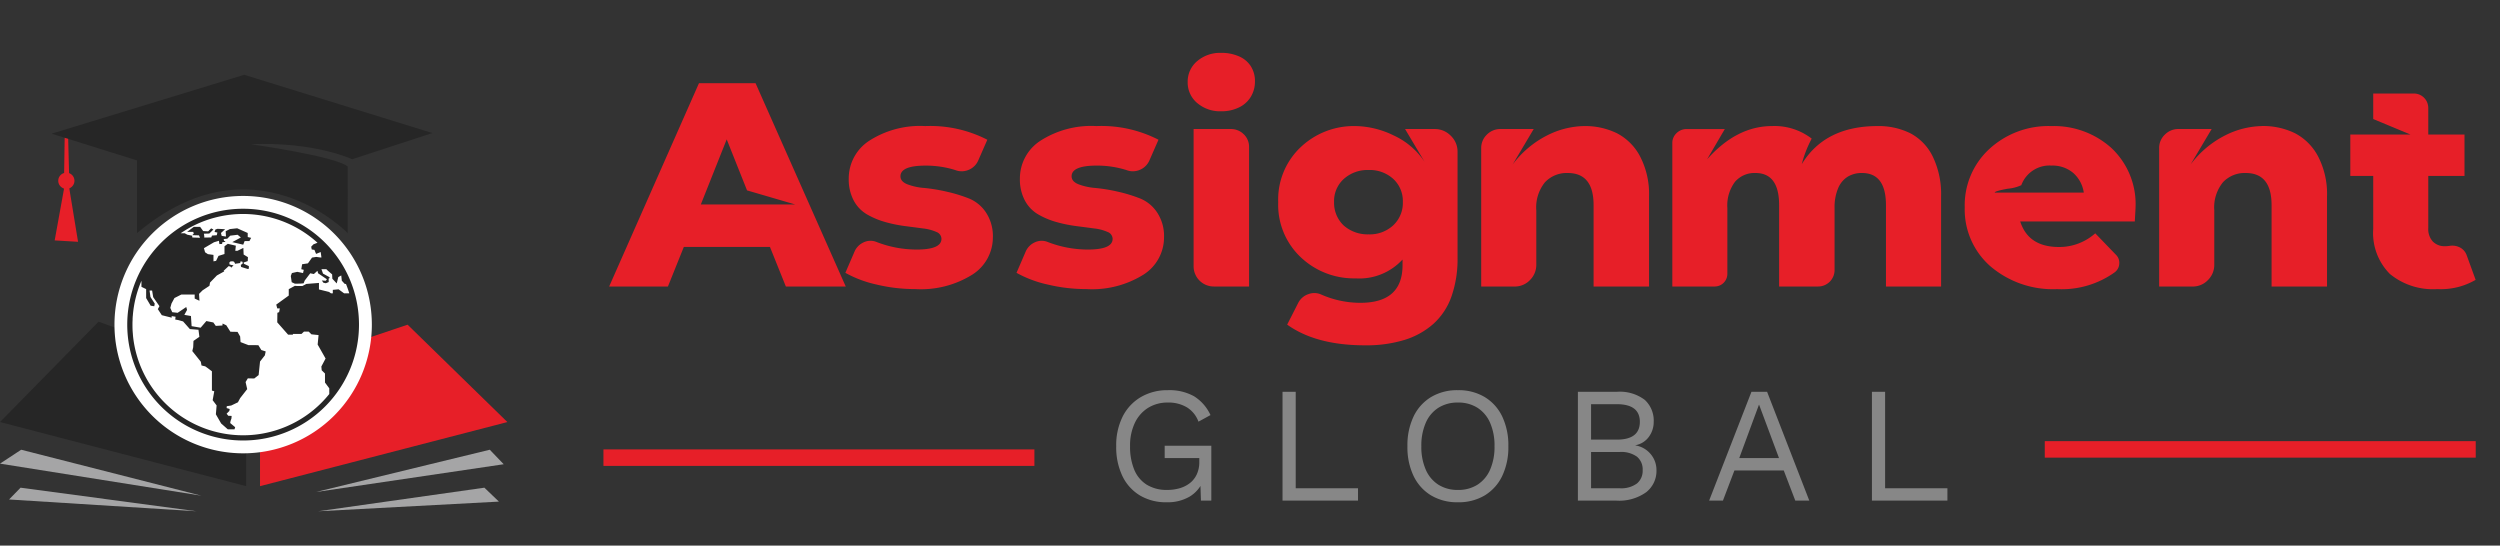 <svg xmlns="http://www.w3.org/2000/svg" width="276.639" height="60.372" viewBox="0 0 276.639 60.372">
  <rect x="0" y="0" width="276.639" height="60.372" fill="#333333" stroke="none"/>
  <g id="Group_326" data-name="Group 326" transform="translate(-1752 769.041)">
    <path id="Path_421" data-name="Path 421" d="M20.436,7.252,18.677,2.875H9.146L7.387,7.252H.883l9.94-22.5h6.259l9.981,22.5ZM11.028-1.829H21.459L16.141-3.384l-2.25-5.645ZM34.753,7.538a18.231,18.231,0,0,1-4.316-.511,12.532,12.532,0,0,1-3.416-1.289l1.023-2.373a1.994,1.994,0,0,1,1-1,1.772,1.772,0,0,1,1.37-.061,12.319,12.319,0,0,0,4.5.859q2.741,0,2.741-1.186a.827.827,0,0,0-.552-.757A4.966,4.966,0,0,0,35.633.83q-.92-.123-2.025-.266A15.2,15.2,0,0,1,31.42.114a8.752,8.752,0,0,1-2-.839,3.9,3.9,0,0,1-1.473-1.534,4.978,4.978,0,0,1-.552-2.434,4.965,4.965,0,0,1,2.25-4.172A10.4,10.4,0,0,1,35.858-10.5,13.792,13.792,0,0,1,42.73-8.988L41.708-6.656a1.973,1.973,0,0,1-1.043,1,1.951,1.951,0,0,1-1.493.02A10.8,10.8,0,0,0,35.9-6.125q-2.782,0-2.782,1.186,0,.573.757.879a6.658,6.658,0,0,0,1.882.409,19.027,19.027,0,0,1,2.475.409,16.527,16.527,0,0,1,2.475.757A4.12,4.12,0,0,1,42.587-.929a4.736,4.736,0,0,1,.757,2.741,4.879,4.879,0,0,1-2.25,4.111A10.735,10.735,0,0,1,34.753,7.538Zm18.94,0a18.231,18.231,0,0,1-4.316-.511,12.532,12.532,0,0,1-3.416-1.289l1.023-2.373a1.994,1.994,0,0,1,1-1,1.772,1.772,0,0,1,1.37-.061,12.319,12.319,0,0,0,4.5.859q2.741,0,2.741-1.186a.827.827,0,0,0-.552-.757A4.966,4.966,0,0,0,54.573.83q-.92-.123-2.025-.266a15.2,15.2,0,0,1-2.188-.45,8.752,8.752,0,0,1-2-.839,3.9,3.9,0,0,1-1.473-1.534,4.978,4.978,0,0,1-.552-2.434,4.965,4.965,0,0,1,2.25-4.172A10.4,10.4,0,0,1,54.8-10.5,13.793,13.793,0,0,1,61.67-8.988L60.647-6.656a1.973,1.973,0,0,1-1.043,1,1.951,1.951,0,0,1-1.493.02,10.8,10.8,0,0,0-3.273-.491q-2.782,0-2.782,1.186,0,.573.757.879A6.658,6.658,0,0,0,54.7-3.65a19.027,19.027,0,0,1,2.475.409,16.527,16.527,0,0,1,2.475.757A4.12,4.12,0,0,1,61.527-.929a4.736,4.736,0,0,1,.757,2.741,4.879,4.879,0,0,1-2.25,4.111A10.735,10.735,0,0,1,53.693,7.538ZM68.624-12.138a3.9,3.9,0,0,1-2.679-.92A2.953,2.953,0,0,1,64.9-15.369a2.953,2.953,0,0,1,1.043-2.311,3.9,3.9,0,0,1,2.679-.92,4.717,4.717,0,0,1,1.964.389,2.916,2.916,0,0,1,1.309,1.1,3.047,3.047,0,0,1,.45,1.657,3.258,3.258,0,0,1-.45,1.7,3.08,3.08,0,0,1-1.309,1.186A4.332,4.332,0,0,1,68.624-12.138ZM65.556,5V-10.174h4.091A2.012,2.012,0,0,1,71.1-9.6a1.908,1.908,0,0,1,.593,1.432V7.252H67.806A2.235,2.235,0,0,1,65.556,5ZM92.227-10.174a2.469,2.469,0,0,1,1.779.736,2.415,2.415,0,0,1,.757,1.8v11.7a12.458,12.458,0,0,1-.675,4.3,7.375,7.375,0,0,1-2,3.027,8.661,8.661,0,0,1-3.211,1.779,14.434,14.434,0,0,1-4.336.593q-5.441,0-8.631-2.291l1.227-2.413a1.963,1.963,0,0,1,1.125-.961,1.849,1.849,0,0,1,1.452.061,10.741,10.741,0,0,0,4.3.9q4.663,0,4.663-4.172V4.266a6.487,6.487,0,0,1-5.2,2.086A8.545,8.545,0,0,1,77.419,4.02a7.956,7.956,0,0,1-2.5-6.1,7.956,7.956,0,0,1,2.5-6.1A8.545,8.545,0,0,1,83.473-10.5a9.9,9.9,0,0,1,4.193,1.023,8.2,8.2,0,0,1,3.457,2.945l-2.168-3.641ZM82.164.5a4,4,0,0,0,2.761.982,3.807,3.807,0,0,0,2.72-1A3.383,3.383,0,0,0,88.709-2.1a3.318,3.318,0,0,0-1.064-2.557,3.853,3.853,0,0,0-2.72-.982,3.928,3.928,0,0,0-2.741.982A3.288,3.288,0,0,0,81.1-2.1,3.449,3.449,0,0,0,82.164.5Zm26.589-11a8,8,0,0,1,3.661.8,6.053,6.053,0,0,1,2.557,2.577,9,9,0,0,1,.982,4.4V7.252h-6.136v-9q0-3.559-2.863-3.559a3.293,3.293,0,0,0-2.516,1.023,4.4,4.4,0,0,0-.961,3.109V4.838a2.354,2.354,0,0,1-.7,1.7,2.3,2.3,0,0,1-1.718.716H97.381v-15.3a2.023,2.023,0,0,1,.634-1.514,2.077,2.077,0,0,1,1.493-.614h3.682l-2.332,3.927A10.9,10.9,0,0,1,104.7-9.479,9.357,9.357,0,0,1,108.753-10.5Zm32.48,0a7.873,7.873,0,0,1,3.641.8,5.747,5.747,0,0,1,2.475,2.577,9.5,9.5,0,0,1,.92,4.4V7.252h-6.1v-9q0-3.559-2.659-3.559a2.979,2.979,0,0,0-1.575.409,2.74,2.74,0,0,0-1.064,1.289,5.42,5.42,0,0,0-.389,2.188V5.452a1.816,1.816,0,0,1-1.8,1.8h-4.336v-9q0-3.559-2.618-3.559a2.831,2.831,0,0,0-2.27.982,4.367,4.367,0,0,0-.839,2.9V5.861a1.4,1.4,0,0,1-1.391,1.391h-4.7V-8.62a1.469,1.469,0,0,1,.47-1.1,1.57,1.57,0,0,1,1.125-.45h4.213L122.375-6.82q3.272-3.682,7.2-3.682a6.733,6.733,0,0,1,4.377,1.391,12.668,12.668,0,0,0-1.1,2.823Q135.424-10.5,141.233-10.5Zm28.553,9.04q0,.123-.082,1.514H157.023a5.306,5.306,0,0,0,.286.7q1.064,2.127,4.009,2.127a5.975,5.975,0,0,0,4.009-1.514l2.291,2.373a1.234,1.234,0,0,1,.368,1,1.263,1.263,0,0,1-.532.961,10.072,10.072,0,0,1-6.34,1.841A10.658,10.658,0,0,1,153.709,5a8.35,8.35,0,0,1-2.823-6.5,8.449,8.449,0,0,1,2.72-6.463,9.655,9.655,0,0,1,6.852-2.536,9.5,9.5,0,0,1,6.668,2.434A8.514,8.514,0,0,1,169.786-1.461Zm-12.64-2.5a4.4,4.4,0,0,1-1.493.389q-1.452.266-1.452.43h9.858a3.573,3.573,0,0,0-1.186-2.188,3.542,3.542,0,0,0-2.373-.8A3.326,3.326,0,0,0,157.145-3.956Zm26.63-6.545a8,8,0,0,1,3.661.8,6.054,6.054,0,0,1,2.557,2.577,9,9,0,0,1,.982,4.4V7.252h-6.136v-9q0-3.559-2.863-3.559a3.293,3.293,0,0,0-2.516,1.023,4.4,4.4,0,0,0-.961,3.109V4.838a2.354,2.354,0,0,1-.7,1.7,2.3,2.3,0,0,1-1.718.716H172.4v-15.3a2.023,2.023,0,0,1,.634-1.514,2.077,2.077,0,0,1,1.493-.614h3.682l-2.332,3.927a10.894,10.894,0,0,1,3.845-3.232A9.357,9.357,0,0,1,183.775-10.5ZM206.438,3.816l.982,2.7a7.67,7.67,0,0,1-4.254,1.023,7.5,7.5,0,0,1-5.236-1.677A6.416,6.416,0,0,1,196.088.87v-5.85h-2.536V-9.561h6.668l-4.132-1.718V-14.1h4.5a1.538,1.538,0,0,1,.818.225,1.593,1.593,0,0,1,.573.593,1.656,1.656,0,0,1,.2.818v2.9h4.009v4.582h-4.009V.789a2.023,2.023,0,0,0,.511,1.493,1.8,1.8,0,0,0,1.329.511,3.24,3.24,0,0,0,.532-.041,1.855,1.855,0,0,1,1.166.2A1.544,1.544,0,0,1,206.438,3.816Z" transform="translate(1818.523 -744.59)" fill="#e71f28"/>
    <path id="Path_422" data-name="Path 422" d="M6.473,3.61A5.61,5.61,0,0,1,3.51,2.853,5.055,5.055,0,0,1,1.576.71a7.388,7.388,0,0,1-.684-3.3,7.073,7.073,0,0,1,.72-3.3A5.2,5.2,0,0,1,3.628-8.035,5.781,5.781,0,0,1,6.6-8.792a5.584,5.584,0,0,1,2.909.675,4.834,4.834,0,0,1,1.815,2.079l-1.331.73A3.109,3.109,0,0,0,8.726-6.886,3.953,3.953,0,0,0,6.6-7.424,4.058,4.058,0,0,0,4.44-6.85,3.939,3.939,0,0,0,2.962-5.19a5.8,5.8,0,0,0-.538,2.6,6.576,6.576,0,0,0,.465,2.6,3.535,3.535,0,0,0,1.386,1.66,4.176,4.176,0,0,0,2.252.575,4.9,4.9,0,0,0,1.4-.192,3.311,3.311,0,0,0,1.131-.575A2.645,2.645,0,0,0,9.811.51a3.193,3.193,0,0,0,.274-1.368v-.419H6.254V-2.646h5.161V3.428H10.267l-.073-2.243.31.055a3.639,3.639,0,0,1-1.5,1.751A4.806,4.806,0,0,1,6.473,3.61ZM20.754,2.06h6.894V3.428H19.295V-8.61h1.459ZM38.7-8.792a5.61,5.61,0,0,1,2.964.757A5.055,5.055,0,0,1,43.6-5.892a7.388,7.388,0,0,1,.684,3.3A7.388,7.388,0,0,1,43.6.71a5.055,5.055,0,0,1-1.933,2.143A5.61,5.61,0,0,1,38.7,3.61a5.61,5.61,0,0,1-2.964-.757A5.055,5.055,0,0,1,33.8.71a7.388,7.388,0,0,1-.684-3.3,7.388,7.388,0,0,1,.684-3.3,5.055,5.055,0,0,1,1.933-2.143A5.61,5.61,0,0,1,38.7-8.792Zm0,1.368a3.953,3.953,0,0,0-2.152.575,3.714,3.714,0,0,0-1.4,1.66,6.254,6.254,0,0,0-.492,2.6,6.254,6.254,0,0,0,.492,2.6,3.714,3.714,0,0,0,1.4,1.66,3.953,3.953,0,0,0,2.152.575,3.941,3.941,0,0,0,2.161-.575,3.735,3.735,0,0,0,1.4-1.66,6.254,6.254,0,0,0,.492-2.6,6.254,6.254,0,0,0-.492-2.6,3.735,3.735,0,0,0-1.4-1.66A3.941,3.941,0,0,0,38.7-7.424ZM51.978,3.428V-8.61h4.286a4.55,4.55,0,0,1,3.119.894,3.112,3.112,0,0,1,.985,2.426,2.768,2.768,0,0,1-.529,1.651,2.35,2.35,0,0,1-1.5.939v.018a2.767,2.767,0,0,1,1.705.976,2.717,2.717,0,0,1,.629,1.76,2.985,2.985,0,0,1-1.149,2.453,5.136,5.136,0,0,1-3.283.921ZM53.437,2.06h3.155a2.943,2.943,0,0,0,1.924-.529A1.824,1.824,0,0,0,59.146.054a1.819,1.819,0,0,0-.629-1.486,2.98,2.98,0,0,0-1.924-.52H53.437Zm0-5.38h2.845q2.553,0,2.553-1.97,0-1.952-2.553-1.952H53.437ZM77.585,3.428h-1.55L74.758.09H69.3L68.028,3.428H66.5L71.183-8.61h1.733ZM69.833-1.278h4.4L72.022-7.205ZM85.974,2.06h6.894V3.428H84.515V-8.61h1.459Z" transform="translate(1874.624 -717.073)" fill="#878787"/>
    <rect id="Rectangle_71" data-name="Rectangle 71" width="276.639" height="60.372" transform="translate(1752 -769.041)" fill="none"/>
    <rect id="Rectangle_72" data-name="Rectangle 72" width="47.688" height="1.824" transform="translate(1978.266 -720.225)" fill="#e71f28"/>
    <rect id="Rectangle_73" data-name="Rectangle 73" width="47.688" height="1.824" transform="translate(1818.775 -719.312)" fill="#e71f28"/>
    <path id="Path_407" data-name="Path 407" d="M0,36.717l27.236,7.094V31.565L10.908,25.609Z" transform="translate(1752 -759.056)" fill="#262626"/>
    <path id="Path_408" data-name="Path 408" d="M20.7,31.337,37.031,25.85,48.072,36.624,20.7,43.717Z" transform="translate(1760.072 -758.962)" fill="#e71f28"/>
    <path id="Path_409" data-name="Path 409" d="M25.132,40.489,44.4,35.805l1.539,1.605Z" transform="translate(1761.798 -755.081)" fill="#a5a5a6"/>
    <path id="Path_410" data-name="Path 410" d="M25.325,41.437l20.009-1.07-1.607-1.54Z" transform="translate(1761.873 -753.903)" fill="#a5a5a6"/>
    <path id="Path_411" data-name="Path 411" d="M0,37.344,22.284,40.89,2.342,35.805Z" transform="translate(1752 -755.081)" fill="#a5a5a6"/>
    <path id="Path_412" data-name="Path 412" d="M.722,40.132l20.745,1.305L1.994,38.827Z" transform="translate(1752.281 -753.903)" fill="#a5a5a6"/>
    <path id="Path_415" data-name="Path 415" d="M14.154,18.262l.26-.424.35-.082.252.111-.022.284-.542.379h-.3Z" transform="translate(1757.518 -762.118)" fill="#fff" fill-rule="evenodd"/>
    <path id="Path_416" data-name="Path 416" d="M14.662,17.609l.12-.186.431-.089.1.528.231.364.149.178.275.1-.261.313-.5.051h-.379l.044-.453.313-.067-.024-.208-.3-.186-.2-.14Z" transform="translate(1757.716 -762.282)" fill="#fff" fill-rule="evenodd"/>
    <path id="Path_417" data-name="Path 417" d="M37.594,29.839A14.24,14.24,0,1,1,23.355,15.6,14.239,14.239,0,0,1,37.594,29.839" transform="translate(1755.553 -762.958)" fill="#fff" fill-rule="evenodd"/>
    <path id="Path_418" data-name="Path 418" d="M22.955,16.619A12.822,12.822,0,1,0,35.773,29.438,12.821,12.821,0,0,0,22.955,16.619m10.559,8.915-.639.06v.386h-.2l-.217-.156-1.115-.275v-.721l-1.4.111-.438.231h-.559l-.267-.022L28,25.518v.707l-1.383,1,.111.424h.282l-.074.41-.193.074-.015,1.056,1.2,1.361h.521l.029-.082h.937l.268-.253h.528l.3.3.788.082-.1,1.048.877,1.547-.468.885.038.416.364.357v1l.475.639v.632a12.245,12.245,0,0,1-21.718-6.424c-.008-.1-.015-.193-.022-.29V30.4c-.031-.313-.038-.632-.038-.959v-.215l.007-.179.008-.178v-.1c.007-.082.007-.157.014-.231l.008-.06A12.128,12.128,0,0,1,11.7,24.59v.669l.52.253v.99l.5.846.4.06.051-.289-.475-.737-.1-.714h.284L13,26.4l.692,1-.179.328.439.669,1.092.275V28.5l.432.067-.038.311.342.06.528.149.751.848.952.075.1.78-.653.454-.031.7-.1.423.944,1.183.075.409s.342.09.386.09.766.557.766.557v2.133l.26.075-.178.988.438.58-.082.983.581,1.01.735.648.744.007.075-.238-.55-.461.038-.222.1-.284.022-.282-.371-.015-.186-.231.3-.3.044-.222-.342-.1.015-.207.491-.075.744-.357.246-.46.78-1-.178-.781.246-.409.713.015.484-.379.156-1.5.535-.684.09-.431-.484-.157-.328-.535-1.1-.007-.87-.335-.044-.624-.29-.506-.788-.015-.453-.713-.41-.195-.022.217-.735.044-.268-.379-.773-.157-.632.737-1-.171-.074-1.123-.73-.126.3-.55-.089-.32-.952.641-.6-.068-.215-.475.133-.484.328-.609.766-.388h1.472v.446l.528.246-.044-.766.386-.386.766-.506.06-.357L20.049,24l.817-.454-.074-.058.557-.521.2.051.089.12.217-.231.051-.029-.231-.029-.238-.075v-.231l.126-.1.275-.008.12.06.111.215.133-.015V22.67l.038.015.379-.06.058-.193.217.06v.2l-.2.142.031.224.691.215v.007l.164-.015.007-.3-.55-.253-.029-.147.453-.149.022-.439-.475-.29-.031-.735-.653.32h-.239l.06-.566-.892-.208-.364.275v.855l-.662.208-.268.55-.289.053v-.714l-.617-.082-.313-.208-.126-.453,1.116-.655.542-.163.053.364.3-.015.022-.186.32-.044.007-.067-.14-.051-.031-.195.395-.036.238-.246.007-.015h.008l.067-.074.826-.1.356.3-.951.513,1.212.284.156-.4h.528l.193-.357-.379-.089V19.3l-1.167-.52-.81.089-.461.238.031.587-.475-.074L20.5,19.3l.461-.417-.833-.044-.239.075-.1.275.313.06-.067.3-.528.038-.082.207-.766.015a2.171,2.171,0,0,0-.051-.431l.6-.015.453-.446-.245-.126-.335.328-.55-.031-.334-.461H17.49l-.735.55h.677l.058.2-.171.164.744.022.12.267-.848-.029L17.3,19.6l-.528-.111-.282-.157h-.453a12.251,12.251,0,0,1,15.145,1.049l-.453.178-.246.26.06.306.3.044.179.446.513-.208.081.6h-.147l-.424-.06-.468.075-.454.639-.646.1-.089.55.274.067-.081.357-.639-.135-.595.135-.12.327.1.684.35.164.58-.007.386-.031.126-.311.61-.8.4.082.395-.357.074.275.974.662-.12.164-.439-.029.172.245.267.06.32-.133-.007-.388.142-.067-.113-.118-.653-.364-.172-.484h.543l.171.171.468.4.022.482.484.521.178-.706L33.811,24l.06.58.327.357h.133c.135.342.261.692.366,1.041h-.573Z" transform="translate(1755.952 -762.561)" fill="#262626" fill-rule="evenodd"/>
    <path id="Path_419" data-name="Path 419" d="M37.371,15.3l8.87-2.9L25.421,5.954,4.109,12.47l1.445.453.389.121,7.615,2.384v8.05c12.863-10.891,23.319,0,23.319,0V16.1C35.4,14.934,26.161,13.64,26.161,13.64c7.084-.307,11.211,1.664,11.211,1.664" transform="translate(1753.602 -766.719)" fill="#262626"/>
    <path id="Path_420" data-name="Path 420" d="M5.4,14.867a.894.894,0,0,0-.028,1.712v.12L4.353,22.326l2.587.153-.955-5.821,0-.1a.9.9,0,0,0-.04-1.679L5.848,11.09l-.388-.122Z" transform="translate(1753.697 -764.764)" fill="#e71f28"/>
    <rect id="Rectangle_74" data-name="Rectangle 74" width="276.639" height="60.372" transform="translate(1752 -769.041)" fill="none"/>
  </g>
</svg>
